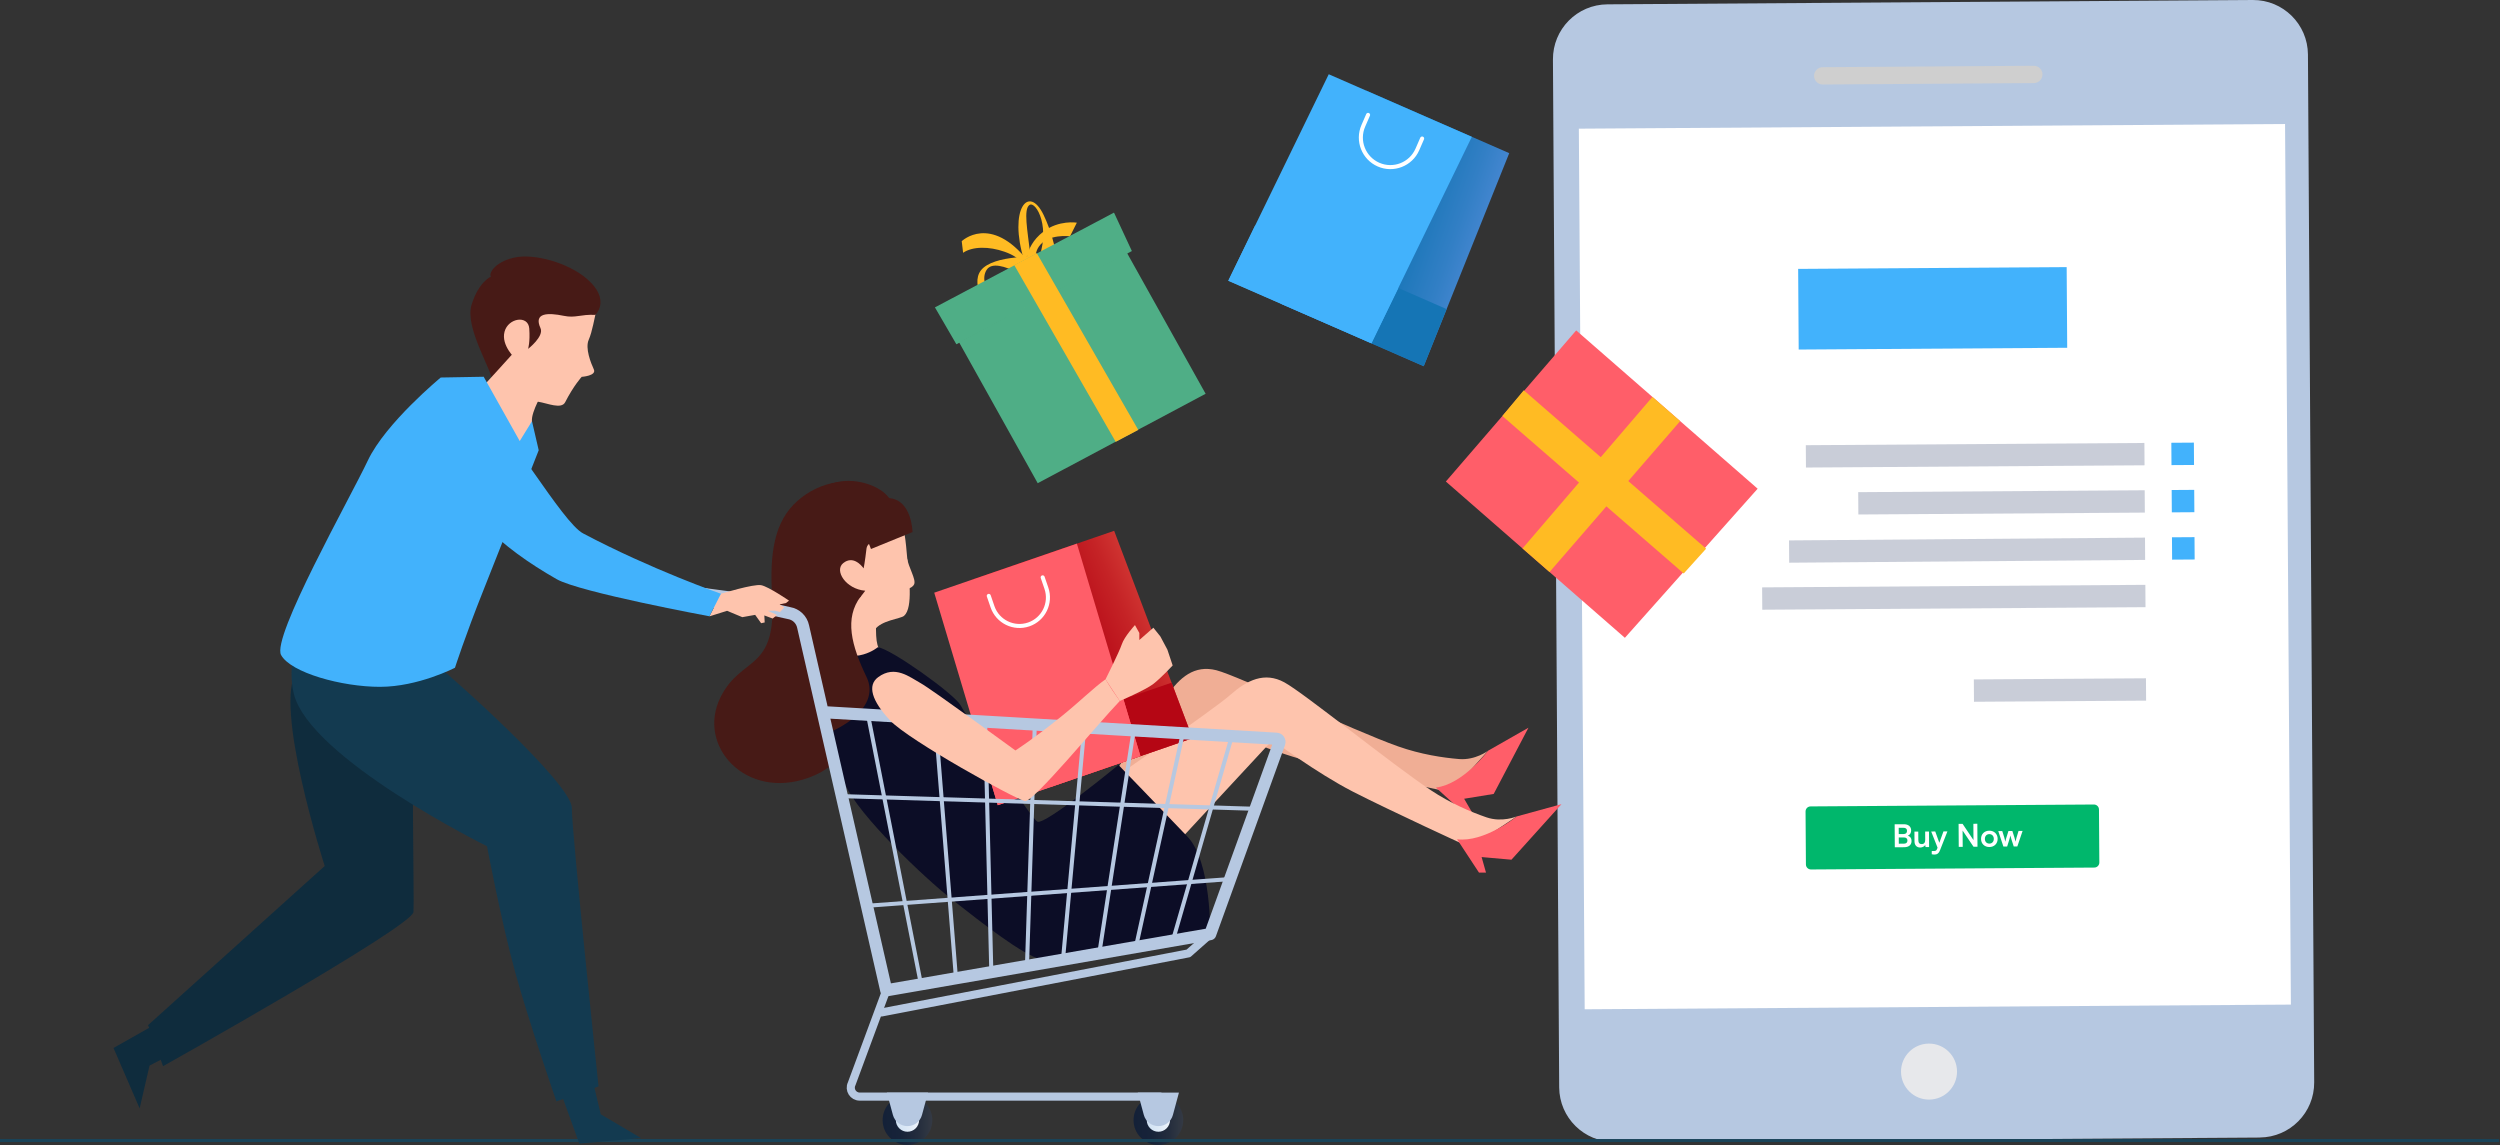 <svg width="954" height="437" viewBox="0 0 954 437" fill="none" xmlns="http://www.w3.org/2000/svg">
<rect x="0" y="0" width="954" height="437" fill="#333333" stroke="none"/>
<path d="M395.946 101.71C395.946 101.71 393.919 97.857 396.41 94.143C399.814 89.052 408.325 90.166 408.325 90.166L410.925 84.967C410.925 84.967 404.023 83.853 398.128 88.418C390.097 94.623 391.706 102.809 391.706 102.809L395.946 101.725V101.71Z" fill="#FFBB23"/>
<path d="M397.338 109.648C397.338 109.648 380.286 96.913 376.48 103.01C372.673 109.106 382.174 119.288 386.012 118.87C390.422 118.391 396.967 112.201 396.967 112.201L395.977 120.015C395.977 120.015 392.882 122.074 384.82 121.037C376.155 119.923 370.182 108.549 374.298 103.195C379.064 97.006 397.029 97.981 397.029 97.981L397.354 109.648H397.338Z" fill="#FFBB23"/>
<path d="M383.319 96.062C377.439 93.973 371.095 93.988 367.52 96.464L366.994 92.039C366.994 92.039 377.981 81.439 392.418 99.776L389.895 101.385C389.895 101.385 390.36 98.569 383.335 96.062H383.319Z" fill="#FFBB23"/>
<path d="M393.083 96.495C392.108 87.984 390.468 79.752 392.882 78.19C395.311 76.627 401.516 87.164 395.652 100.549L404.039 106.089C404.039 106.089 403.946 93.927 398.251 82.043C392.557 70.159 384.805 79.783 390.778 99.311L393.083 96.48V96.495Z" fill="#FFBB23"/>
<path d="M430.019 96.449L365.942 130.553L395.992 184.387L460.07 150.267L430.019 96.449Z" fill="#4FAE86"/>
<path d="M431.923 95.799L364.952 131.373L356.766 117.292L425.099 81.13L431.923 95.799Z" fill="#4FAE86"/>
<path d="M434.367 164.054L425.749 168.603L387.048 101.184L395.652 96.634L434.367 164.054Z" fill="#FFBB23"/>
<path d="M862.313 434.089L616.046 435.729C604.487 435.806 595.064 426.507 594.986 414.948L592.603 22.716C592.526 11.157 601.826 1.733 613.385 1.656L859.652 2.15083e-05C871.211 -0.077 880.634 9.222 880.711 20.781L883.094 413.013C883.172 424.572 873.872 433.996 862.313 434.073V434.089Z" fill="#B6C8E1"/>
<path d="M746.801 408.851C746.847 414.746 742.081 419.574 736.186 419.605C730.29 419.652 725.462 414.886 725.431 408.99C725.385 403.095 730.151 398.267 736.046 398.236C741.942 398.189 746.77 402.955 746.801 408.851Z" fill="#E7E8EB"/>
<g style="mix-blend-mode:multiply">
<path d="M776.139 31.706L695.567 32.248C693.741 32.248 692.255 30.793 692.24 28.967C692.24 27.141 693.694 25.656 695.52 25.64L776.093 25.099C777.919 25.099 779.404 26.553 779.42 28.379C779.42 30.205 777.965 31.691 776.139 31.706Z" fill="#CFCFCF"/>
</g>
<path d="M871.975 47.315L602.488 49.102L604.717 385.141L874.204 383.354L871.975 47.315Z" fill="white"/>
<path d="M689.153 178.414L818.357 177.557L818.301 169.031L689.097 169.888L689.153 178.414Z" fill="#C9CDD8"/>
<path d="M828.638 177.487L837.242 177.43L837.185 168.904L828.582 168.961L828.638 177.487Z" fill="#42B2FC"/>
<path d="M828.767 195.515L837.37 195.458L837.313 186.932L828.71 186.989L828.767 195.515Z" fill="#42B2FC"/>
<path d="M828.879 213.559L837.482 213.502L837.425 204.976L828.822 205.033L828.879 213.559Z" fill="#42B2FC"/>
<path d="M709.15 196.333L818.47 195.608L818.414 187.083L709.093 187.808L709.15 196.333Z" fill="#C9CDD8"/>
<path d="M753.271 267.797L818.956 267.361L818.899 258.835L753.214 259.271L753.271 267.797Z" fill="#C9CDD8"/>
<path d="M682.754 214.731L818.584 213.663L818.537 205.153L682.692 206.221L682.754 214.731Z" fill="#C9CDD8"/>
<path d="M672.484 232.669L818.724 231.699L818.668 223.173L672.427 224.143L672.484 232.669Z" fill="#C9CDD8"/>
<path d="M686.379 133.388L788.845 132.709L788.641 101.932L686.175 102.611L686.379 133.388Z" fill="#42B2FC"/>
<path d="M799.19 331.062L691.073 331.789C690.006 331.789 689.139 330.938 689.139 329.87L689 309.662C689 308.594 689.851 307.727 690.919 307.727L799.035 307C800.102 307 800.969 307.851 800.969 308.919L801.108 329.128C801.108 330.195 800.257 331.062 799.19 331.062Z" fill="#00B76C"/>
<path d="M723.058 323.325L723 314.553L726.492 314.53C728.22 314.518 729.282 315.411 729.292 316.875C729.298 317.847 728.871 318.546 728.045 318.9C728.971 319.194 729.444 319.886 729.45 320.906C729.46 322.406 728.422 323.289 726.61 323.301L723.058 323.325ZM726.369 315.887L724.545 315.899L724.561 318.287L726.421 318.274C727.261 318.269 727.726 317.822 727.721 317.042C727.716 316.286 727.233 315.881 726.369 315.887ZM726.525 319.57L724.569 319.583L724.585 321.959L726.541 321.946C727.405 321.94 727.882 321.517 727.877 320.725C727.872 319.981 727.377 319.564 726.525 319.57ZM734.639 317.32L736.103 317.31L736.142 323.238L734.786 323.247L734.673 322.456C734.317 323.022 733.551 323.411 732.759 323.417C731.391 323.426 730.581 322.507 730.572 321.055L730.547 317.347L732.011 317.337L732.032 320.529C732.04 321.657 732.487 322.11 733.303 322.105C734.227 322.099 734.667 321.556 734.66 320.428L734.639 317.32ZM737.157 325.979L737.148 324.755L738.024 324.75C738.6 324.746 738.96 324.611 739.207 323.914L739.372 323.469L736.943 317.305L738.491 317.294L740.044 321.604L741.623 317.274L743.135 317.264L740.279 324.531C739.842 325.638 739.221 326.098 738.249 326.104C737.841 326.107 737.481 326.061 737.157 325.979ZM748.968 323.153L747.456 323.163L747.398 314.391L748.922 314.381L753.079 320.57L753.038 314.354L754.55 314.344L754.608 323.116L753.096 323.126L748.927 316.937L748.968 323.153ZM755.966 320.131C755.954 318.283 757.277 317.002 759.113 316.99C760.949 316.977 762.29 318.241 762.302 320.089C762.314 321.936 760.991 323.217 759.155 323.229C757.319 323.242 755.978 321.979 755.966 320.131ZM757.43 320.121C757.437 321.201 758.138 321.928 759.146 321.921C760.154 321.915 760.845 321.178 760.838 320.098C760.831 319.018 760.13 318.291 759.122 318.298C758.114 318.304 757.423 319.041 757.43 320.121ZM764.497 323.05L762.538 317.135L764.062 317.125L764.858 319.664C764.994 320.131 765.117 320.646 765.229 321.197C765.333 320.62 765.438 320.248 765.626 319.658L766.426 317.109L767.914 317.099L768.722 319.638C768.796 319.877 769.042 320.764 769.117 321.159C769.21 320.715 769.397 320.005 769.502 319.633L770.277 317.084L771.825 317.073L769.813 323.015L768.445 323.024L767.612 320.461C767.367 319.683 767.231 319.12 767.181 318.82C767.123 319.097 767.018 319.517 766.724 320.491L765.925 323.041L764.497 323.05Z" fill="white"/>
<path d="M601.47 126.081L551.737 183.752L620.054 243.389L670.716 186.491L601.47 126.081Z" fill="#FF5E69"/>
<path d="M581.462 148.936L573.292 158.747L642.507 218.847L651.048 209.377L581.462 148.936Z" fill="#FFBB23"/>
<path d="M580.998 209.284L591.303 218.29L641.145 160.696L630.576 151.443L580.998 209.284Z" fill="#FFBB23"/>
<path d="M543.288 139.745L488.68 115.868L521.315 34.569L575.922 58.445L543.288 139.745Z" fill="url(#paint0_linear_239_1545)"/>
<path d="M497.423 94.081L488.68 115.868L543.288 139.745L552.03 117.957L497.423 94.081Z" fill="url(#paint1_linear_239_1545)"/>
<path d="M523.327 131.002L468.719 107.126L507.048 28.333L561.655 52.209L523.327 131.002Z" fill="#42B2FC"/>
<path d="M478.978 86.019L468.719 107.126L523.327 131.002L533.586 109.895L478.978 86.019Z" fill="#42B2FC"/>
<path d="M542.684 52.859L540.874 57.021C538.383 62.716 531.744 65.315 526.05 62.824C520.356 60.333 517.756 53.694 520.247 48L522.058 43.838" stroke="white" stroke-width="1.547" stroke-linecap="round" stroke-linejoin="round"/>
<path d="M412.983 312.975C412.983 312.975 440.48 272.681 445.292 265.594C450.105 258.507 455.799 253.617 464.186 255.768C472.573 257.919 516.348 278.777 533.571 284.843C542.19 287.876 550.561 289.145 556.797 289.656C563.033 290.166 567.861 286.468 567.861 286.468L553.517 302.344C553.517 302.344 517.323 294.654 502.314 291.218C487.304 287.799 465.207 278.236 465.207 278.236L442.213 333.044L412.983 312.959V312.975Z" fill="#F0AE95"/>
<path d="M547.946 300.534L559.211 310.793L561.81 310.128L558.716 304.804L569.996 302.963L583.257 277.694L567.861 286.468C567.861 286.468 558.344 299.265 547.946 300.534Z" fill="#FF5E69"/>
<path d="M343.149 196.131C345.083 200.712 345.656 206.623 346.213 213.153C346.785 219.683 348.565 231.892 344.99 235.002C343.66 236.162 336.279 236.673 333.772 240.356C331.776 243.296 328.186 237.137 323.838 233.733C312.681 225.021 298.476 217.485 308.704 205.06C318.932 192.619 343.149 196.116 343.149 196.116V196.131Z" fill="#FEC4AD"/>
<path d="M319.69 183.938C313.702 184.882 308.627 187.342 304.402 191.056C295.334 198.963 293.648 211.358 294.638 227.59C296.418 256.619 282.986 249.996 274.986 265.996C265.609 284.75 284.781 305.423 308.487 296.805C323.218 291.451 330.12 279.458 320.418 244.998C308.363 202.12 332.921 198.545 332.921 198.545L319.69 183.923V183.938Z" fill="#471A16"/>
<path d="M339.296 190.066C342.019 193.888 346.816 196.364 344.712 201.331C342.607 206.298 331.218 204.441 330.646 209.408C330.073 214.375 329.563 216.897 329.563 216.897C328.572 215.536 325.478 211.992 321.826 214.839C318.22 217.64 322.692 224.789 330.182 225.423L323.837 233.733C323.837 233.733 323.311 246.716 315.636 242.352C307.977 238.004 300.611 229.029 300.178 212.812C299.636 191.984 312.479 185.454 319.69 183.907C326.901 182.36 335.953 185.362 339.296 190.05V190.066Z" fill="#471A16"/>
<path d="M334.282 234.909C334.282 243.265 333.957 247.195 337.176 249.516C337.176 249.516 332.24 251.311 326.189 251.311C320.139 251.311 315.636 250.259 315.636 250.259L319.907 227.482L339.157 228.689L334.282 234.909Z" fill="#FEC4AD"/>
<path d="M320.155 251.946C320.155 251.946 323.389 267.636 332.008 268.905C340.642 270.174 343.551 260.642 343.551 260.642C343.551 260.642 325.261 255.257 323.466 249.625L320.155 251.946Z" fill="white"/>
<path d="M422.159 298.924C422.159 298.924 462.994 270.917 469.4 265.238C475.807 259.559 482.538 256.232 490.135 260.394C497.733 264.557 530.754 291.373 545.95 301.509C553.547 306.568 561.362 309.88 567.273 311.907C573.184 313.934 578.785 311.551 578.785 311.551L560.959 323.389C560.959 323.389 529.903 309.091 516.209 302.066C502.515 295.04 485.571 282.429 485.571 282.429L445.509 325.617L422.159 298.924Z" fill="#FEC4AD"/>
<path d="M556.008 320.247L564.379 332.982H567.056L565.385 327.056L576.774 328.062L595.868 306.862L578.785 311.551C578.785 311.551 566.391 321.594 556.008 320.263V320.247Z" fill="#FF5E69"/>
<path d="M316.255 247.474C316.255 247.474 308.658 267.249 322.631 299.543C327.536 310.886 352.402 334.746 363.497 343.412C374.592 352.093 390.499 364.627 397.246 366.066C403.992 367.505 433.408 364.131 445.462 358.344C457.516 352.557 461.803 356.441 461.803 356.441C461.803 356.441 462.329 328.944 453.168 319.304C444.008 309.663 426.801 291.899 426.801 291.899C426.801 291.899 398.778 314.986 395.884 313.547C392.99 312.108 368.944 273.454 366.53 269.106C364.116 264.774 339.807 247.458 334.979 246.979C334.979 246.979 326.375 254.205 316.24 247.458L316.255 247.474Z" fill="#0C0D26"/>
<path d="M328.464 227.59C322.12 235.899 324.89 246.344 330.692 258.398C336.495 270.453 319.195 282.073 296.418 284.75C268.209 288.062 306.569 229.818 310.143 224.015C313.718 218.213 328.449 227.59 328.449 227.59H328.464Z" fill="#471A16"/>
<path d="M346.213 213.153C346.491 216.077 349.679 221.106 348.843 222.948C348.008 224.789 344.65 225.13 344.65 225.13L346.213 213.153Z" fill="#FEC4AD"/>
<path d="M455.087 281.702L400.65 300.425L370.723 221.276L425.16 202.553L455.087 281.702Z" fill="url(#paint2_linear_239_1545)"/>
<path d="M392.634 279.226L400.65 300.425L455.087 281.702L447.071 260.503L392.634 279.226Z" fill="url(#paint3_linear_239_1545)"/>
<path d="M435.188 288.541L380.751 307.265L356.503 226.166L410.94 207.443L435.188 288.541Z" fill="#FF5E69"/>
<path d="M374.251 285.539L380.75 307.265L435.187 288.541L428.688 266.816L374.251 285.539Z" fill="#FF5E69"/>
<path d="M397.88 220.317L399.303 224.464C401.253 230.143 398.236 236.333 392.557 238.282C386.878 240.232 380.688 237.215 378.739 231.536L377.315 227.389" stroke="white" stroke-width="1.547" stroke-linecap="round" stroke-linejoin="round"/>
<path d="M314.816 271.799L487.087 281.903C487.907 281.95 488.449 282.77 488.17 283.543L479.102 308.642L461.818 356.456L338.197 377.919L306.46 239.071C305.903 236.441 303.799 234.414 301.153 233.965L269.602 226.986" stroke="#B6C8E1" stroke-width="4.642" stroke-linecap="round" stroke-linejoin="round"/>
<path d="M470.097 280.82L447.567 358.932" stroke="#B6C8E1" stroke-width="1.547" stroke-linecap="round" stroke-linejoin="round"/>
<path d="M451.404 279.629L433.47 361.377" stroke="#B6C8E1" stroke-width="1.547" stroke-linecap="round" stroke-linejoin="round"/>
<path d="M432.635 278.437L419.482 363.807" stroke="#B6C8E1" stroke-width="1.547" stroke-linecap="round" stroke-linejoin="round"/>
<path d="M413.803 277.23L405.632 366.205" stroke="#B6C8E1" stroke-width="1.547" stroke-linecap="round" stroke-linejoin="round"/>
<path d="M394.894 276.039L391.892 368.588" stroke="#B6C8E1" stroke-width="1.547" stroke-linecap="round" stroke-linejoin="round"/>
<path d="M375.907 274.832L378.29 370.955" stroke="#B6C8E1" stroke-width="1.547" stroke-linecap="round" stroke-linejoin="round"/>
<path d="M356.843 273.609L364.797 373.292" stroke="#B6C8E1" stroke-width="1.547" stroke-linecap="round" stroke-linejoin="round"/>
<path d="M331.157 272.402L351.443 375.613" stroke="#B6C8E1" stroke-width="1.547" stroke-linecap="round" stroke-linejoin="round"/>
<path d="M323.095 303.861L479.087 308.642" stroke="#B6C8E1" stroke-width="1.547" stroke-linecap="round" stroke-linejoin="round"/>
<path d="M331.358 345.609L470.097 335.396" stroke="#B6C8E1" stroke-width="1.547" stroke-linecap="round" stroke-linejoin="round"/>
<path d="M338.197 377.903L324.998 413.586C323.899 415.845 325.555 418.46 328.062 418.46H442.692" stroke="#B6C8E1" stroke-width="3.095" stroke-linecap="round" stroke-linejoin="round"/>
<path d="M432.557 427.435C432.557 432.681 436.797 436.92 442.043 436.92C447.288 436.92 451.528 432.681 451.528 427.435C451.528 422.189 447.288 417.95 442.043 417.95C436.797 417.95 432.557 422.189 432.557 427.435Z" fill="url(#paint4_linear_239_1545)"/>
<path style="mix-blend-mode:multiply" d="M437.602 427.435C437.602 429.895 439.598 431.876 442.043 431.876C444.487 431.876 446.484 429.88 446.484 427.435C446.484 424.99 444.487 422.994 442.043 422.994C439.598 422.994 437.602 424.99 437.602 427.435Z" fill="url(#paint5_linear_239_1545)"/>
<path d="M442.042 429.725C444.642 429.725 446.917 427.977 447.582 425.47L449.888 416.928H434.182L436.487 425.47C437.168 427.977 439.443 429.725 442.027 429.725H442.042Z" fill="#B6C8E1"/>
<path d="M336.805 427.435C336.805 432.681 341.045 436.92 346.29 436.92C351.536 436.92 355.776 432.681 355.776 427.435C355.776 422.189 351.536 417.95 346.29 417.95C341.045 417.95 336.805 422.189 336.805 427.435Z" fill="url(#paint6_linear_239_1545)"/>
<path style="mix-blend-mode:multiply" d="M341.849 427.435C341.849 429.895 343.845 431.876 346.29 431.876C348.735 431.876 350.731 429.88 350.731 427.435C350.731 424.99 348.735 422.994 346.29 422.994C343.845 422.994 341.849 424.99 341.849 427.435Z" fill="url(#paint7_linear_239_1545)"/>
<path d="M346.29 429.725C348.89 429.725 351.164 427.977 351.83 425.47L354.135 416.928H338.429L340.735 425.47C341.416 427.977 343.69 429.725 346.274 429.725H346.29Z" fill="#B6C8E1"/>
<path d="M336.387 386.352L453.509 363.806L461.818 356.456" stroke="#B6C8E1" stroke-width="3.095" stroke-linecap="round" stroke-linejoin="round"/>
<path d="M264.144 230.95L287.488 234.069C288.378 234.188 289.195 233.563 289.314 232.674L289.828 228.824C289.947 227.934 289.322 227.117 288.433 226.998L265.089 223.879C264.2 223.76 263.382 224.385 263.263 225.275L262.749 229.124C262.63 230.014 263.255 230.831 264.144 230.95Z" fill="#B6C8E1"/>
<path d="M421.88 259.218C421.88 259.218 427.064 248.897 428.069 245.895C429.075 242.878 433.098 238.53 433.098 238.53L434.77 241.547V244.224L440.124 239.536L442.801 242.878L445.478 247.907L447.489 253.942C447.489 253.942 443.141 258.63 440.124 260.982C437.106 263.319 427.311 267.497 427.311 267.497L421.88 259.234V259.218Z" fill="#FEC4AD"/>
<path d="M421.88 259.218C417.377 262.391 412.256 267.543 405.246 273.207C394.492 281.903 387.482 286.375 387.482 286.375C387.482 286.375 355.482 262.979 351.288 260.673C347.095 258.367 341.555 253.663 335.118 258.398C330.863 261.524 332.642 267.451 339.699 274.955C346.739 282.476 387.559 305.068 391.134 305.687C394.275 306.228 419.049 276.07 427.312 267.497C425.377 264.82 423.552 262.066 421.88 259.234V259.218Z" fill="#FEC4AD"/>
<path d="M327.458 199.892C329.686 202.12 332.363 209.501 332.363 209.501L348.224 203.033C348.224 203.033 348.007 190.746 339.296 190.081L327.458 199.907V199.892Z" fill="#471A16"/>
<path d="M0 435.234H953.671" stroke="#194459" stroke-width="1.161" stroke-miterlimit="10"/>
<path d="M67.575 386.182L43.312 399.907L53.292 422.963L57.068 406.623L72.928 398.391L67.575 386.182Z" fill="#0F2C3D"/>
<path d="M158.607 272.882C156.642 280.418 158.159 342.499 157.787 348.008C157.431 353.516 62.221 406.855 62.221 406.855L56.511 391.18L123.915 330.46C123.915 330.46 104 268.781 113.315 255.954C122.615 243.126 133.803 240.387 133.803 240.387L158.607 272.866V272.882Z" fill="#0F2C3D"/>
<path d="M211.389 409.656L221.06 436.379L244.611 434.29L229.246 425.222L224.727 406.236L211.389 409.656Z" fill="#133A50"/>
<path d="M113.594 244.054C113.594 244.054 109.54 253.988 112.093 264.634C118.019 289.362 185.841 322.925 185.841 322.925C185.841 322.925 191.226 351.458 196.58 370.925C201.934 390.406 212.333 420.286 212.333 420.286L228.395 414.576C228.395 414.576 218.166 317.354 218.197 308.271C218.228 299.188 172.24 257.795 162.631 250.522C153.037 243.249 113.594 244.039 113.594 244.039V244.054Z" fill="#133A50"/>
<path d="M227.977 116.673C226.739 121.733 226.058 126.453 224.65 129.671C223.242 132.89 225.455 138.476 226.6 140.952C227.745 143.427 221.989 143.799 221.989 143.799C221.989 143.799 218.925 147.095 215.675 153.47C214.236 156.302 208.898 153.857 205.416 153.315C201.934 152.774 199.938 149.06 195.172 144.217C190.406 139.373 187.915 130.507 187.915 130.507L189.896 111.102L211.312 105.779L227.992 116.673H227.977Z" fill="#FEC4AD"/>
<path d="M227.188 120.17C227.188 120.17 233.3 114.429 223.938 106.383C216.882 100.317 203.869 96.573 196.178 98.306C188.379 100.07 186.368 104.758 187.374 105.547C187.374 105.547 182.685 107.435 179.946 116.317C177.192 125.215 188.178 141.694 188.147 146.491L196.735 136.928C196.735 136.928 191.134 131.884 192.526 126.592C193.919 121.3 201.579 120.124 201.965 125.354C202.337 130.584 201.517 133.137 201.517 133.137C201.517 133.137 207.691 128.371 206.252 125.215C203.559 119.319 209.022 119.257 215.18 120.526C219.652 121.455 221.385 119.892 227.203 120.155L227.188 120.17Z" fill="#471A16"/>
<path d="M195.714 134.917C195.714 134.917 184.371 147.513 182.468 149.369C180.565 151.226 164.766 149.54 164.766 149.54C164.766 149.54 154.104 165.338 168.82 172.89C183.551 180.441 201.594 177.841 201.594 177.841C201.594 177.841 203.327 164.395 202.986 160.727C202.646 157.06 207.443 149.153 207.443 149.153L195.698 134.932L195.714 134.917Z" fill="#FEC4AD"/>
<path d="M168.186 144.062L184.573 143.768L198.329 168.309L203.002 160.727L205.571 171.807C205.571 171.807 193.037 203.76 184.387 225.455C177.516 242.692 173.617 254.808 173.617 254.808C173.617 254.808 159.629 262.081 145.037 262.097C130.445 262.112 110.994 256.712 107.265 249.965C103.536 243.219 133.571 190.112 140.348 175.768C147.126 161.424 168.17 144.077 168.17 144.077L168.186 144.062Z" fill="#42B2FC"/>
<path d="M275.095 226.584C275.095 226.584 287.613 222.747 290.461 223.304C293.292 223.861 301.091 229.199 301.091 229.199L299.931 230.112L297.486 230.638L299.265 231.752L297.656 233.563L295.66 233.021L293.029 233.083L296.526 234.677L294.855 236.039L291.667 234.847L291.807 237.524L290.445 237.818L288.17 234.631L283.265 235.513L277.447 233.083L270.716 235.203L275.095 226.6V226.584Z" fill="#FEC4AD"/>
<path d="M180.766 150.839C193.857 162.956 214.53 199.335 222.499 203.543C248.634 217.377 275.095 226.569 275.095 226.569L270.716 235.172C270.716 235.172 221.168 226.012 212.426 221.014C190.855 208.696 175.211 194.429 167.041 172.518C161.578 157.849 173.571 144.17 180.751 150.824L180.766 150.839Z" fill="#42B2FC"/>
<defs>
<linearGradient id="paint0_linear_239_1545" x1="562.746" y1="97.774" x2="530.304" y2="86.492" gradientUnits="userSpaceOnUse">
<stop stop-color="#4486D0"/>
<stop offset="0.28" stop-color="#327FC5"/>
<stop offset="0.72" stop-color="#1C77B9"/>
<stop offset="1" stop-color="#1575B5"/>
</linearGradient>
<linearGradient id="paint1_linear_239_1545" x1="489.54" y1="103.473" x2="520.915" y2="117.194" gradientUnits="userSpaceOnUse">
<stop stop-color="#4486D0"/>
<stop offset="0.28" stop-color="#327FC5"/>
<stop offset="0.72" stop-color="#1C77B9"/>
<stop offset="1" stop-color="#1575B5"/>
</linearGradient>
<linearGradient id="paint2_linear_239_1545" x1="441.489" y1="239.152" x2="411.037" y2="252.336" gradientUnits="userSpaceOnUse">
<stop stop-color="#D03532"/>
<stop offset="0.28" stop-color="#C52326"/>
<stop offset="0.72" stop-color="#B90D19"/>
<stop offset="1" stop-color="#B50614"/>
</linearGradient>
<linearGradient id="paint3_linear_239_1545" x1="393.161" y1="291.058" x2="424.433" y2="280.309" gradientUnits="userSpaceOnUse">
<stop stop-color="#D03532"/>
<stop offset="0.28" stop-color="#C52326"/>
<stop offset="0.72" stop-color="#B90D19"/>
<stop offset="1" stop-color="#B50614"/>
</linearGradient>
<linearGradient id="paint4_linear_239_1545" x1="451.528" y1="427.435" x2="432.557" y2="427.435" gradientUnits="userSpaceOnUse">
<stop stop-color="#343A44"/>
<stop offset="0.3" stop-color="#232C3D"/>
<stop offset="0.64" stop-color="#172339"/>
<stop offset="1" stop-color="#142138"/>
</linearGradient>
<linearGradient id="paint5_linear_239_1545" x1="446.484" y1="427.435" x2="437.602" y2="427.435" gradientUnits="userSpaceOnUse">
<stop stop-color="#EEF4FB"/>
<stop offset="0.31" stop-color="#E3EDF8"/>
<stop offset="1" stop-color="#CFE1F3"/>
</linearGradient>
<linearGradient id="paint6_linear_239_1545" x1="355.776" y1="0.001" x2="336.805" y2="0.001" gradientUnits="userSpaceOnUse">
<stop stop-color="#343A44"/>
<stop offset="0.3" stop-color="#232C3D"/>
<stop offset="0.64" stop-color="#172339"/>
<stop offset="1" stop-color="#142138"/>
</linearGradient>
<linearGradient id="paint7_linear_239_1545" x1="350.731" y1="-0.002" x2="341.849" y2="-0.002" gradientUnits="userSpaceOnUse">
<stop stop-color="#EEF4FB"/>
<stop offset="0.31" stop-color="#E3EDF8"/>
<stop offset="1" stop-color="#CFE1F3"/>
</linearGradient>
</defs>
</svg>
